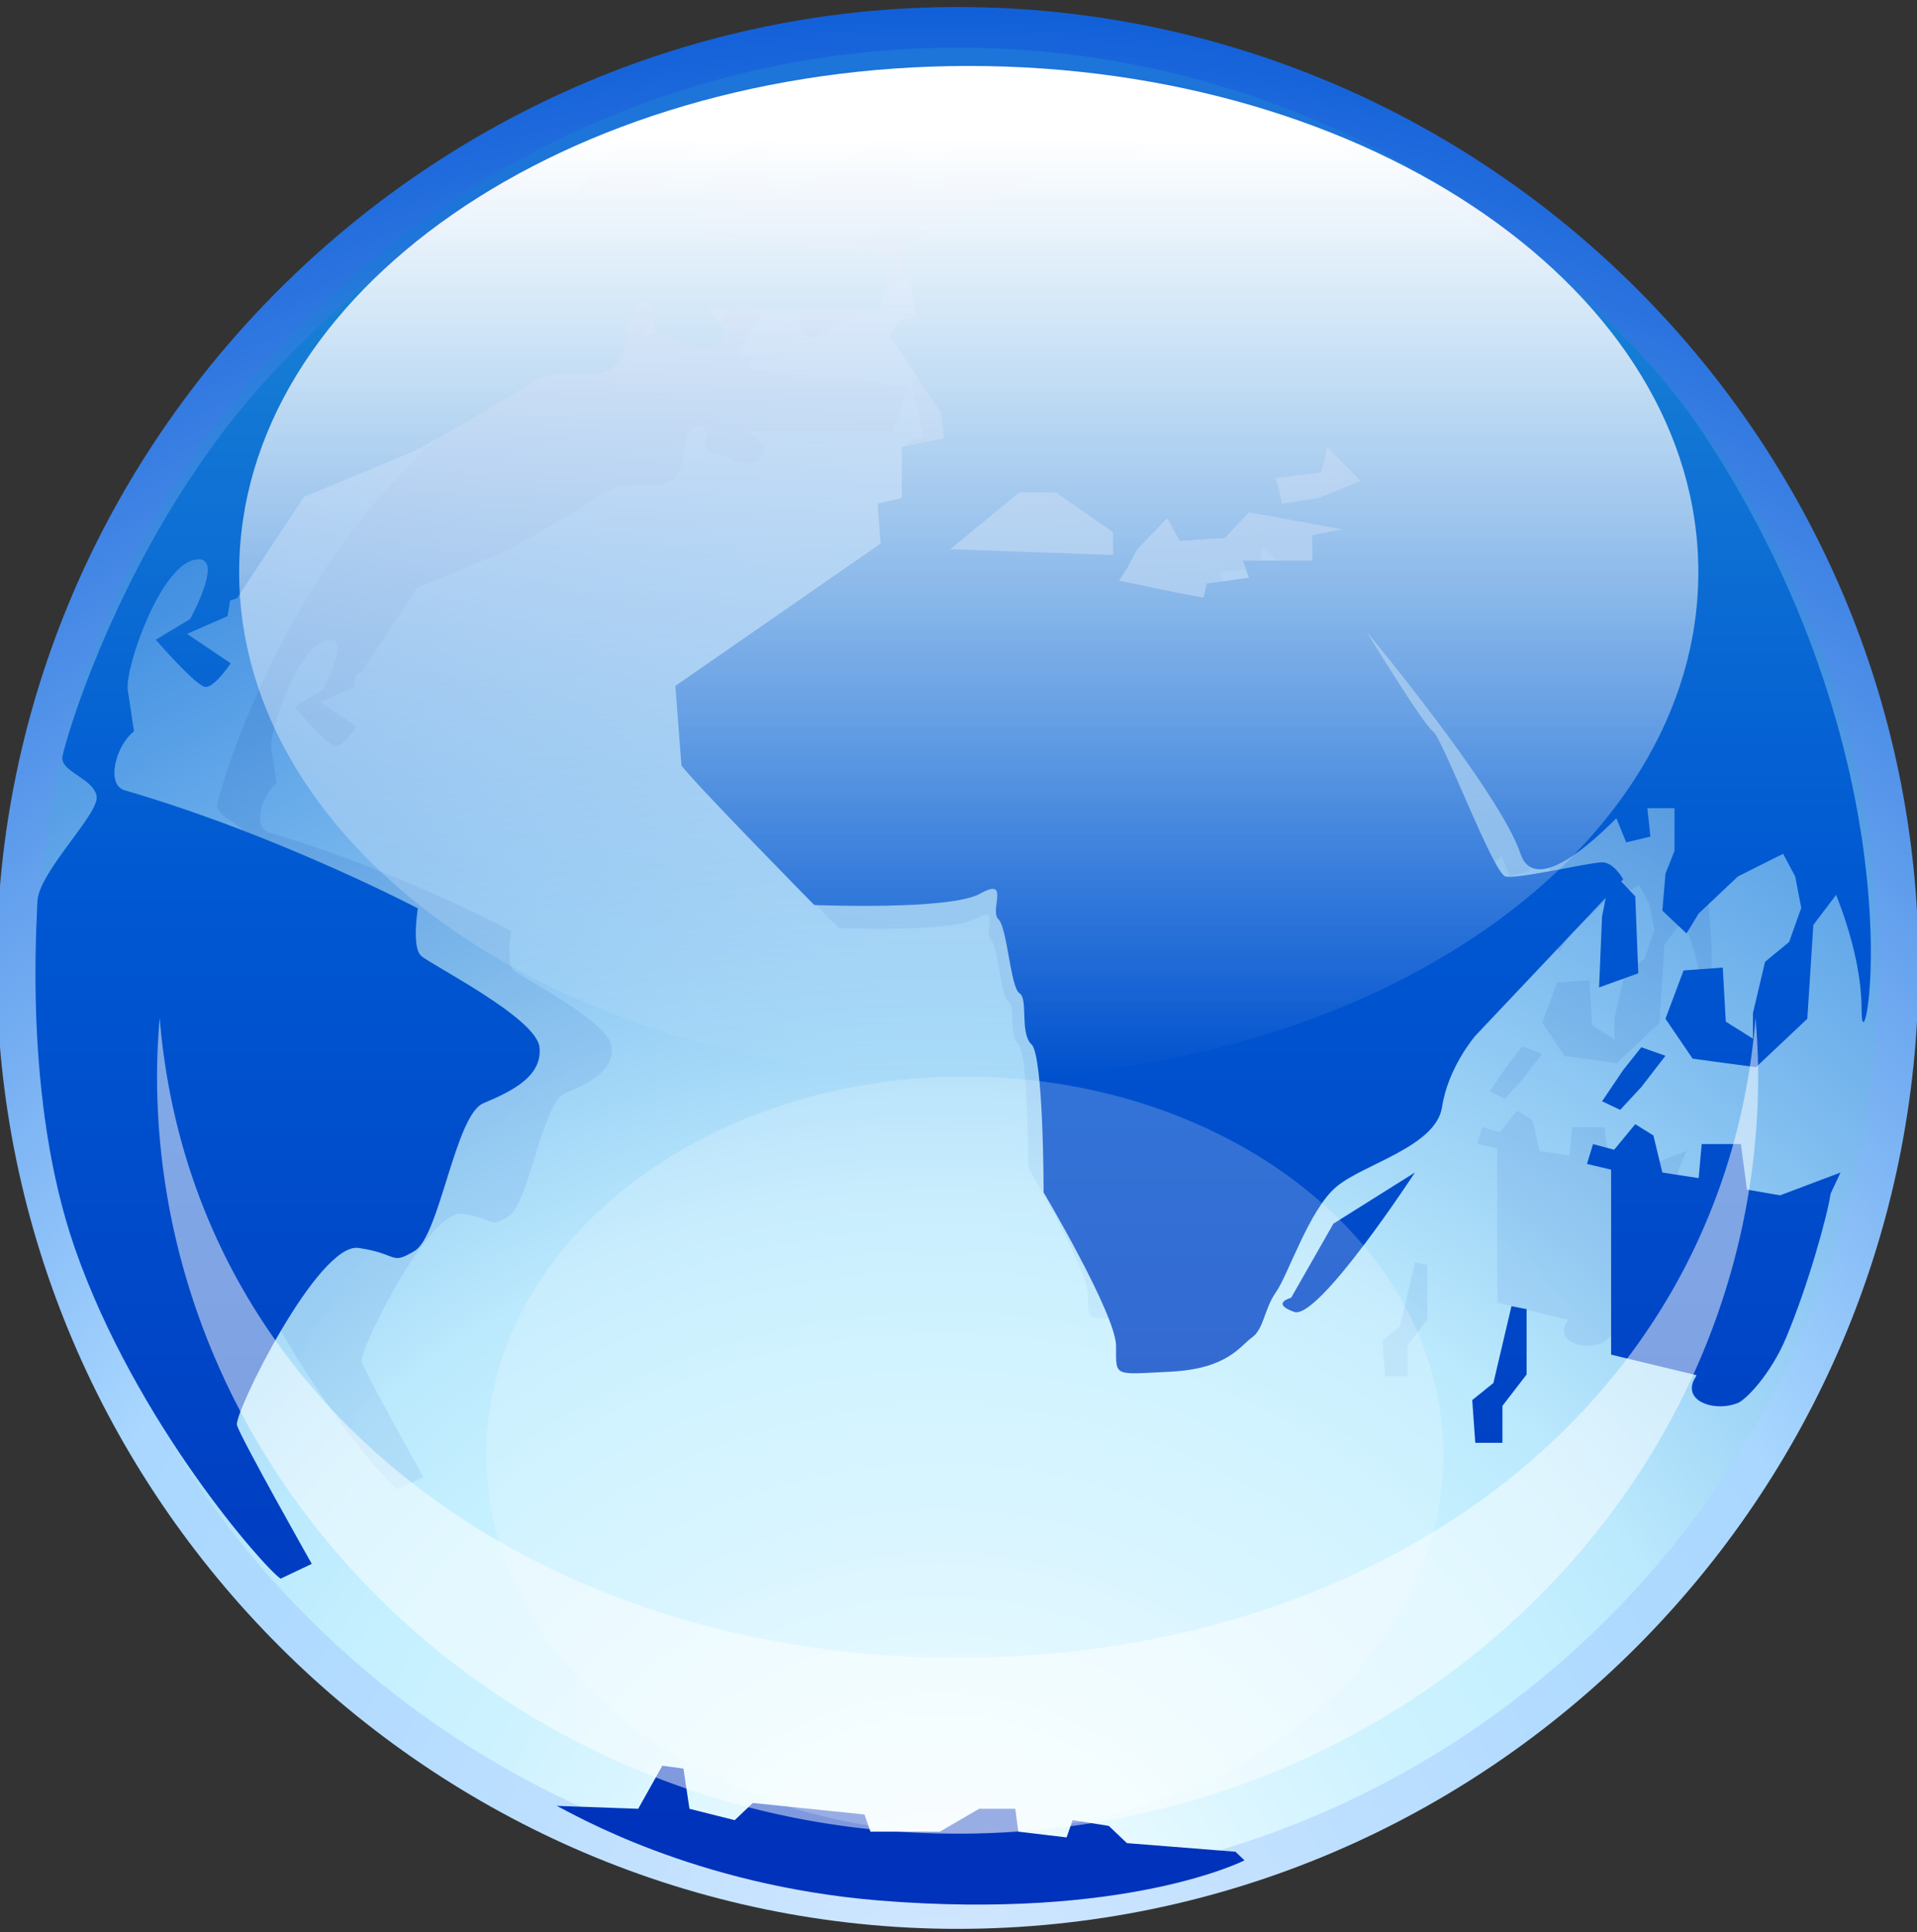 <?xml version="1.0" encoding="UTF-8" standalone="no"?>
<svg xmlns="http://www.w3.org/2000/svg" width="124" height="125" viewBox=".22 -.456 124 125">
  <rect x=".22" y="-.456" width="124" height="125" fill="#333333" stroke="none"/>
  <radialGradient id="a" cx="61.042" cy="130.475" r="130.184" gradientUnits="userSpaceOnUse">
    <stop offset="0" stop-color="#d4e8ff"/>
    <stop offset=".086" stop-color="#cae4ff"/>
    <stop offset=".339" stop-color="#b2dbff"/>
    <stop offset=".494" stop-color="#a9d7ff"/>
    <stop offset="1" stop-color="#1260d9"/>
  </radialGradient>
  <radialGradient id="b" cx="61.089" cy="130.222" r="124.754" gradientTransform="matrix(1 0 0 .948 0 4.152)" gradientUnits="userSpaceOnUse">
    <stop offset="0" stop-color="#fff"/>
    <stop offset=".118" stop-color="#e6f9ff"/>
    <stop offset=".26" stop-color="#cef2ff"/>
    <stop offset=".348" stop-color="#c5f0ff"/>
    <stop offset=".427" stop-color="#bbe9fd"/>
    <stop offset="1" stop-color="#1d74d9"/>
  </radialGradient>
  <radialGradient id="c" cx="66.165" cy="113.842" r="73.984" gradientUnits="userSpaceOnUse">
    <stop offset=".174" stop-color="#53a4ff"/>
    <stop offset=".246" stop-color="#4b99f6"/>
    <stop offset=".761" stop-color="#1550bb"/>
    <stop offset="1" stop-color="#0033a4"/>
  </radialGradient>
  <linearGradient id="d" x1="61.848" x2="61.848" y1="-20.895" y2="119.195" gradientUnits="userSpaceOnUse">
    <stop offset=".09" stop-color="#2b9fd7"/>
    <stop offset=".351" stop-color="#1175d4"/>
    <stop offset=".556" stop-color="#0058d2"/>
    <stop offset="1" stop-color="#0032bb"/>
  </linearGradient>
  <linearGradient id="e" x1="62.883" x2="62.883" y1="5.914" y2="69.388" gradientUnits="userSpaceOnUse">
    <stop offset=".04" stop-color="#fff"/>
    <stop offset="1" stop-color="#fff" stop-opacity="0"/>
  </linearGradient>
  <path fill="url(#a)" fill-rule="evenodd" d="M62.157 124.333c34.324 0 62.165-27.968 62.165-62.278C124.322 27.968 96.481 0 62.157 0 28.077 0 0 27.968 0 62.055c0 34.31 28.077 62.278 62.157 62.278z" clip-rule="evenodd"/>
  <path fill="url(#b)" fill-rule="evenodd" d="M62.157 121.706c32.875 0 59.541-26.783 59.541-59.644 0-32.649-26.666-59.438-59.541-59.438-32.638 0-59.533 26.789-59.533 59.438 0 32.861 26.895 59.644 59.533 59.644z" clip-rule="evenodd"/>
  <path fill="url(#c)" d="M33.445 62.312c-.501-.475-.167-2.547-.167-2.547s-7.502-3.977-15.672-6.366c-1.008-.297-.5-2.386.5-3.184l-.333-2.23c-.167-1.114 1.669-6.526 3.5-7 1.834-.479-.168 3.182-.168 3.182l-1.832 1.116s2.167 2.547 2.668 2.547c.499 0 1.333-1.277 1.333-1.277l-2.333-1.586 2.165-.961.136-.837.366-.117 3.586-5.48c2.48-1.024 5.527-2.293 5.916-2.479.667-.316 5.333-3.023 6.167-3.658.834-.637 2.667-.479 3.333-.479s1.667-.316 1.834-2.07c.168-1.751.834-2.07 1.335-1.591.499.474-.503 1.27.665 1.591 1.168.319 2.165 1.114 3 .319.612-.584-.205-1.246-.754-1.751h9.257l1.002-2.868-2.167-.318-8.005-.793v-.956l-.638.109c.867-4.802 6.017-4.009 2.142-6.792-.238-.17-3.627 5.388-4.488 5.279-1.564-.207-3.585-.224-4.016.287-.567.679 1.279-2.328 2.87-3.237-2.537.756-10.559 3.522-19.04 12.634-8.106 8.706-11.337 20.438-11.337 20.849 0 .795 1.668 1.114 1.837 2.07.163.951-3.168 4.137-3.168 5.728 0 .735-.786 10.546 1.997 18.625 3.254 9.432 10.198 17.311 11.005 17.826l1.667-.794s-3.833-6.846-3.999-7.483c-.169-.634 4.333-9.867 6.502-9.549 2.165.314 1.666.956 3 .161 1.333-.797 2.165-7.328 3.666-7.959 1.501-.64 3.168-1.433 3.004-3.025-.168-1.596-5.838-4.457-6.336-4.936zm12.001-44.409c-.247 0-.518.102-.798.26.656-.192.964-.26.798-.26zm16.174 3.181l.163-2.386-2.498.156.333 2.23zm8-5.57l-4.5-1.593.834 2.549zM52.783 21.4c.502 0 10.505-6.679 9.503-6.842-1.001-.158-1.167 0-3.836-.318-2.668-.319-5.503 3.821-6.168 4.458-.666.637-.442 2.702.501 2.702zm27.185 59.353s-1.131.305.158.767c1.29.461 6.454-7.518 6.454-7.518l-4.356 2.761zm31.139-24.393l-.841-1.645c-1-5.675-3.287-12.943-8.192-20.45-7.382-11.281-27.919-17.791-27.919-17.791l-1.129 1.376-.646-1.07-1.612-.615v1.379l1.452 1.23-.969.458-3.713.307-8.391 4.604.806 3.68-.967.312-.484.761 2.743 4.143.162 1.384-2.26.458v2.761l-1.289.304.161 2.15-10.973 7.674.322 4.293c.807 1.073 7.103 7.519 7.103 7.519s7.257.302 8.873-.614c1.612-.923.483.916.969 1.378.483.463.644 3.682 1.128 3.992.483.306 0 2.144.646 2.76.646.613.646 7.979.646 7.979s3.873 6.596 3.873 8.284c0 1.687-.163 1.536 2.903 1.38 3.067-.153 3.708-1.38 4.355-1.84.646-.461.646-1.534 1.294-2.457.647-.919 1.771-4.447 3.226-5.674 1.454-1.23 5.323-2.152 5.646-4.297.323-2.148 1.775-3.838 1.775-3.838l6.977-7.442-.197 1.002-.161 3.833 2.097-.765-.159-4.145-.755-.806.107-.112s-.482-.919-1.129-.919c-.645 0-4.52.919-5.164.764-.646-.151-3.391-7.519-3.875-7.823-.483-.307-3.546-5.369-3.546-5.369s7.098 8.592 8.228 11.965c.656 1.963 3.118.134 5.121-1.914l.528 1.304 1.29-.309-.161-1.535h1.453v2.301l-.484 1.229-.166 1.99 1.292 1.232.648-1.074 2.094-1.997 2.422-1.226.646 1.226.323 1.69-.647 1.839-1.291 1.076-.645 2.762v1.375l-1.452-.915-.159-2.914-2.096.153-.97 2.604 1.451 2.151 3.387.459 2.745-2.61.321-5.058 1.221-1.623c.795 2.059 1.362 4.218 1.362 6.225 0 2.204.999-1.525.15-8.242zM70.444 40.712l-8.712-.309 3.709-3.065h1.938l3.064 2.143v1.231zm10.65-1.075v1.381h-3.709l.322.919-2.261.309-.16.766-1.613-.304-2.904-.616.483-.766.483-.924 1.613-1.686.645 1.228 2.422-.155 1.292-1.379 5 .917zm.322-1.995l-1.938.304-.318-1.377 2.415-.304.326-1.384 1.775 1.844zM98.683 69.4l1.293-1.689-1.293-.459-.968 1.228-1.129 1.686.967.461zm-7.907 15.954l-1.13.92.16 2.304h1.455v-1.994l1.289-1.686v-3.53l-.807-.159zm13.555-10.431l-.326-2.454h-2.093l-.162 1.836-1.94-.303-.479-1.996-.968-.611-1.13 1.382-1.129-.308-.324 1.071 1.29.309v9.972l4.568 1.108a2.928 2.928 0 0 0-.212.425c-.325 1.075 1.292 1.536 2.417 1.075.419-.172 1.747-1.523 2.583-3.527 1.161-2.786 2.18-6.469 2.383-7.771l.521-1.129-3.228 1.229z" opacity=".1"/>
  <path fill="url(#d)" d="M41.972 8.076c-.302 0-.629.122-.964.314.79-.234 1.162-.314.964-.314zm19.568 3.819l.197-2.865-3.021.189.401 2.676zM27.449 61.371c-.608-.573-.202-3.06-.202-3.06s-9.078-4.77-18.963-7.638c-1.22-.355-.603-2.863.602-3.817l-.401-2.68c-.201-1.335 2.019-7.83 4.236-8.399 2.219-.577-.201 3.816-.201 3.816l-2.22 1.338s2.622 3.055 3.23 3.055c.604 0 1.612-1.53 1.612-1.53l-2.824-1.902 2.622-1.15.166-1.01.441-.139 4.339-6.577c3-1.229 6.689-2.749 7.156-2.973.808-.379 6.456-3.624 7.465-4.391 1.009-.769 3.226-.571 4.033-.571s2.019-.384 2.218-2.491c.203-2.1 1.009-2.484 1.615-1.907.604.569-.606 1.525.808 1.907 1.413.387 2.62 1.34 3.629.387.74-.701-.249-1.496-.913-2.102h11.2l1.212-3.442-2.621-.38-9.686-.953v-1.151l-.773.134c1.051-5.765 7.278-4.813 2.591-8.151-.287-.205-4.386 6.465-5.432 6.336-1.89-.25-4.335-.27-4.855.343-.686.813 1.547-2.792 3.474-3.884-3.072.905-12.778 4.225-23.042 15.156C8.157 33.998 4.248 48.077 4.248 48.573c0 .951 2.018 1.335 2.221 2.484.201 1.141-3.832 4.962-3.832 6.874 0 .88-.952 12.655 2.419 22.35 3.937 11.322 12.338 20.773 13.316 21.395l2.014-.957s-4.638-8.213-4.838-8.978c-.202-.762 5.245-11.844 7.865-11.46 2.621.38 2.017 1.148 3.63.19 1.615-.954 2.623-8.79 4.437-9.549 1.817-.769 3.836-1.721 3.636-3.631-.204-1.912-7.061-5.345-7.667-5.92zM71.221 5.208l-5.195-1.034.759 2.182zm-20.374 7.066c.605 0 12.709-8.017 11.498-8.214-1.209-.187-1.513.608-4.743.229-3.226-.384-6.556 3.977-7.361 4.741-.805.765-.535 3.244.606 3.244zm55.54 57.599l1.563-2.025-1.563-.552-1.172 1.474-1.365 2.021 1.17.556zm6.832 6.632l-.392-2.945h-2.535l-.196 2.202-2.347-.361-.58-2.396-1.172-.732-1.367 1.654-1.366-.366-.392 1.284 1.562.371v11.966l5.528 1.331c-.126.224-.224.406-.255.507-.395 1.292 1.559 1.847 2.924 1.292.508-.206 2.116-1.828 3.125-4.232 1.406-3.345 2.635-7.762 2.882-9.326l.634-1.352-3.907 1.474zm7.451-22.636l-.268-1.617c-1.209-6.809-3.999-15.517-9.913-24.536C100.188 12.009 77.652 5.548 77.652 5.548l-2.31 2.464-.781-1.282-1.952-.742v1.656l1.758 1.477-1.17.552-4.493.367-10.154 5.525.975 4.415-1.172.375-.584.915 3.318 4.972.197 1.659-2.734.552v3.313l-1.562.365.197 2.579-13.278 9.21.392 5.15c.976 1.289 8.591 9.024 8.591 9.024s8.784.365 10.737-.737c1.953-1.107.586 1.102 1.173 1.655.583.553.78 4.417 1.364 4.789.586.366 0 2.572.78 3.313.782.734.782 9.575.782 9.575s4.686 7.912 4.686 9.94c0 2.023-.194 1.84 3.517 1.658 3.711-.186 4.489-1.658 5.27-2.209.783-.555.783-1.84 1.564-2.948.782-1.105 2.143-5.338 3.904-6.81 1.757-1.477 6.44-2.583 6.832-5.157.39-2.577 2.148-4.603 2.148-4.603l8.44-8.934-.238 1.202-.194 4.6 2.536-.918-.194-4.973-.912-.963.13-.139s-.585-1.104-1.365-1.104c-.781 0-5.469 1.104-6.249.919-.781-.185-4.102-9.021-4.688-9.387-.586-.37-4.293-6.446-4.293-6.446s8.589 10.313 9.953 14.361c.796 2.354 3.775.16 6.2-2.299l.638 1.562 1.564-.372-.197-1.836h1.756v2.761l-.584 1.472-.201 2.394 1.563 1.475.783-1.286 2.535-2.398 2.931-1.471.781 1.471.392 2.029-.785 2.205-1.56 1.289-.781 3.317v1.652l-1.756-1.105-.195-3.494-2.537.185-1.17 3.125 1.757 2.583 4.096.55 3.323-3.133.389-6.069 1.475-1.95c.963 2.47 1.648 5.061 1.648 7.472 0 2.644 1.212-1.831.183-9.892zM72.218 35.448l-10.542-.372 4.488-3.68h2.342l3.712 2.576zm12.887-1.289v1.657h-4.491l.393 1.104-2.737.375-.194.917-1.953-.368-3.514-.739.588-.919.583-1.109 1.952-2.021.782 1.474 2.931-.185 1.563-1.659 6.049 1.104zm.389-2.394l-2.343.365-.389-1.656 2.924-.367.392-1.654 2.152 2.211zm11.325 57.254l-1.369 1.105.197 2.764h1.756v-2.389l1.564-2.03v-4.23l-.979-.191zm-13.081-5.518s-1.365.361.194.918c1.562.554 7.811-9.019 7.811-9.019l-5.273 3.31zm-10.625 35.285l-1.17-1.114-2.343-.371-.389 1.115-3.122-.371-.196-1.481h-2.341l-2.539 1.481h-4.488l-.388-1.112-7.221-.745-1.172 1.113-2.926-.737-.389-2.599-1.365-.189-1.562 2.788-5.269-.188c.941.446 8.81 5.142 20.877 6.124 16.001 1.292 23.61-2.6 23.61-2.6l-.585-.557z"/>
  <path fill="none" d="M11.207 40.622c-.008-.277-.029-.549-.029-.827 0-.874.06-1.737.144-2.596-1.561 2.141-2.785 6.108-2.632 7.122l.401 2.703c-1.209.961-1.823 3.491-.604 3.851a90.015 90.015 0 0 1 6.067 2.024c-1.836-3.439-2.976-7.132-3.286-10.98a43.963 43.963 0 0 1-.765-.866z"/>
  <path fill="#fff" d="M62.16 106.791c-27.053 0-49.55-16.146-51.611-41.402a45.795 45.795 0 0 0-.171 3.756c0 27.014 23.391 49.035 51.782 49.035 28.591 0 51.785-22.021 51.785-49.035 0-1.265-.067-2.514-.168-3.756-2.047 25.256-24.374 41.402-51.617 41.402z" opacity=".5"/>
  <path fill="#fff" d="M93.582 93.668c0-13.518-13.857-24.474-30.953-24.474S31.676 80.15 31.676 93.668s13.858 24.474 30.953 24.474 30.953-10.956 30.953-24.474z" opacity=".2"/>
  <path fill="url(#e)" d="M110.076 36.557c0 18.085-21.129 32.746-47.194 32.746-26.063 0-47.192-14.66-47.192-32.746 0-18.085 21.128-32.746 47.192-32.746 26.065.001 47.194 14.661 47.194 32.746z"/>
</svg>
